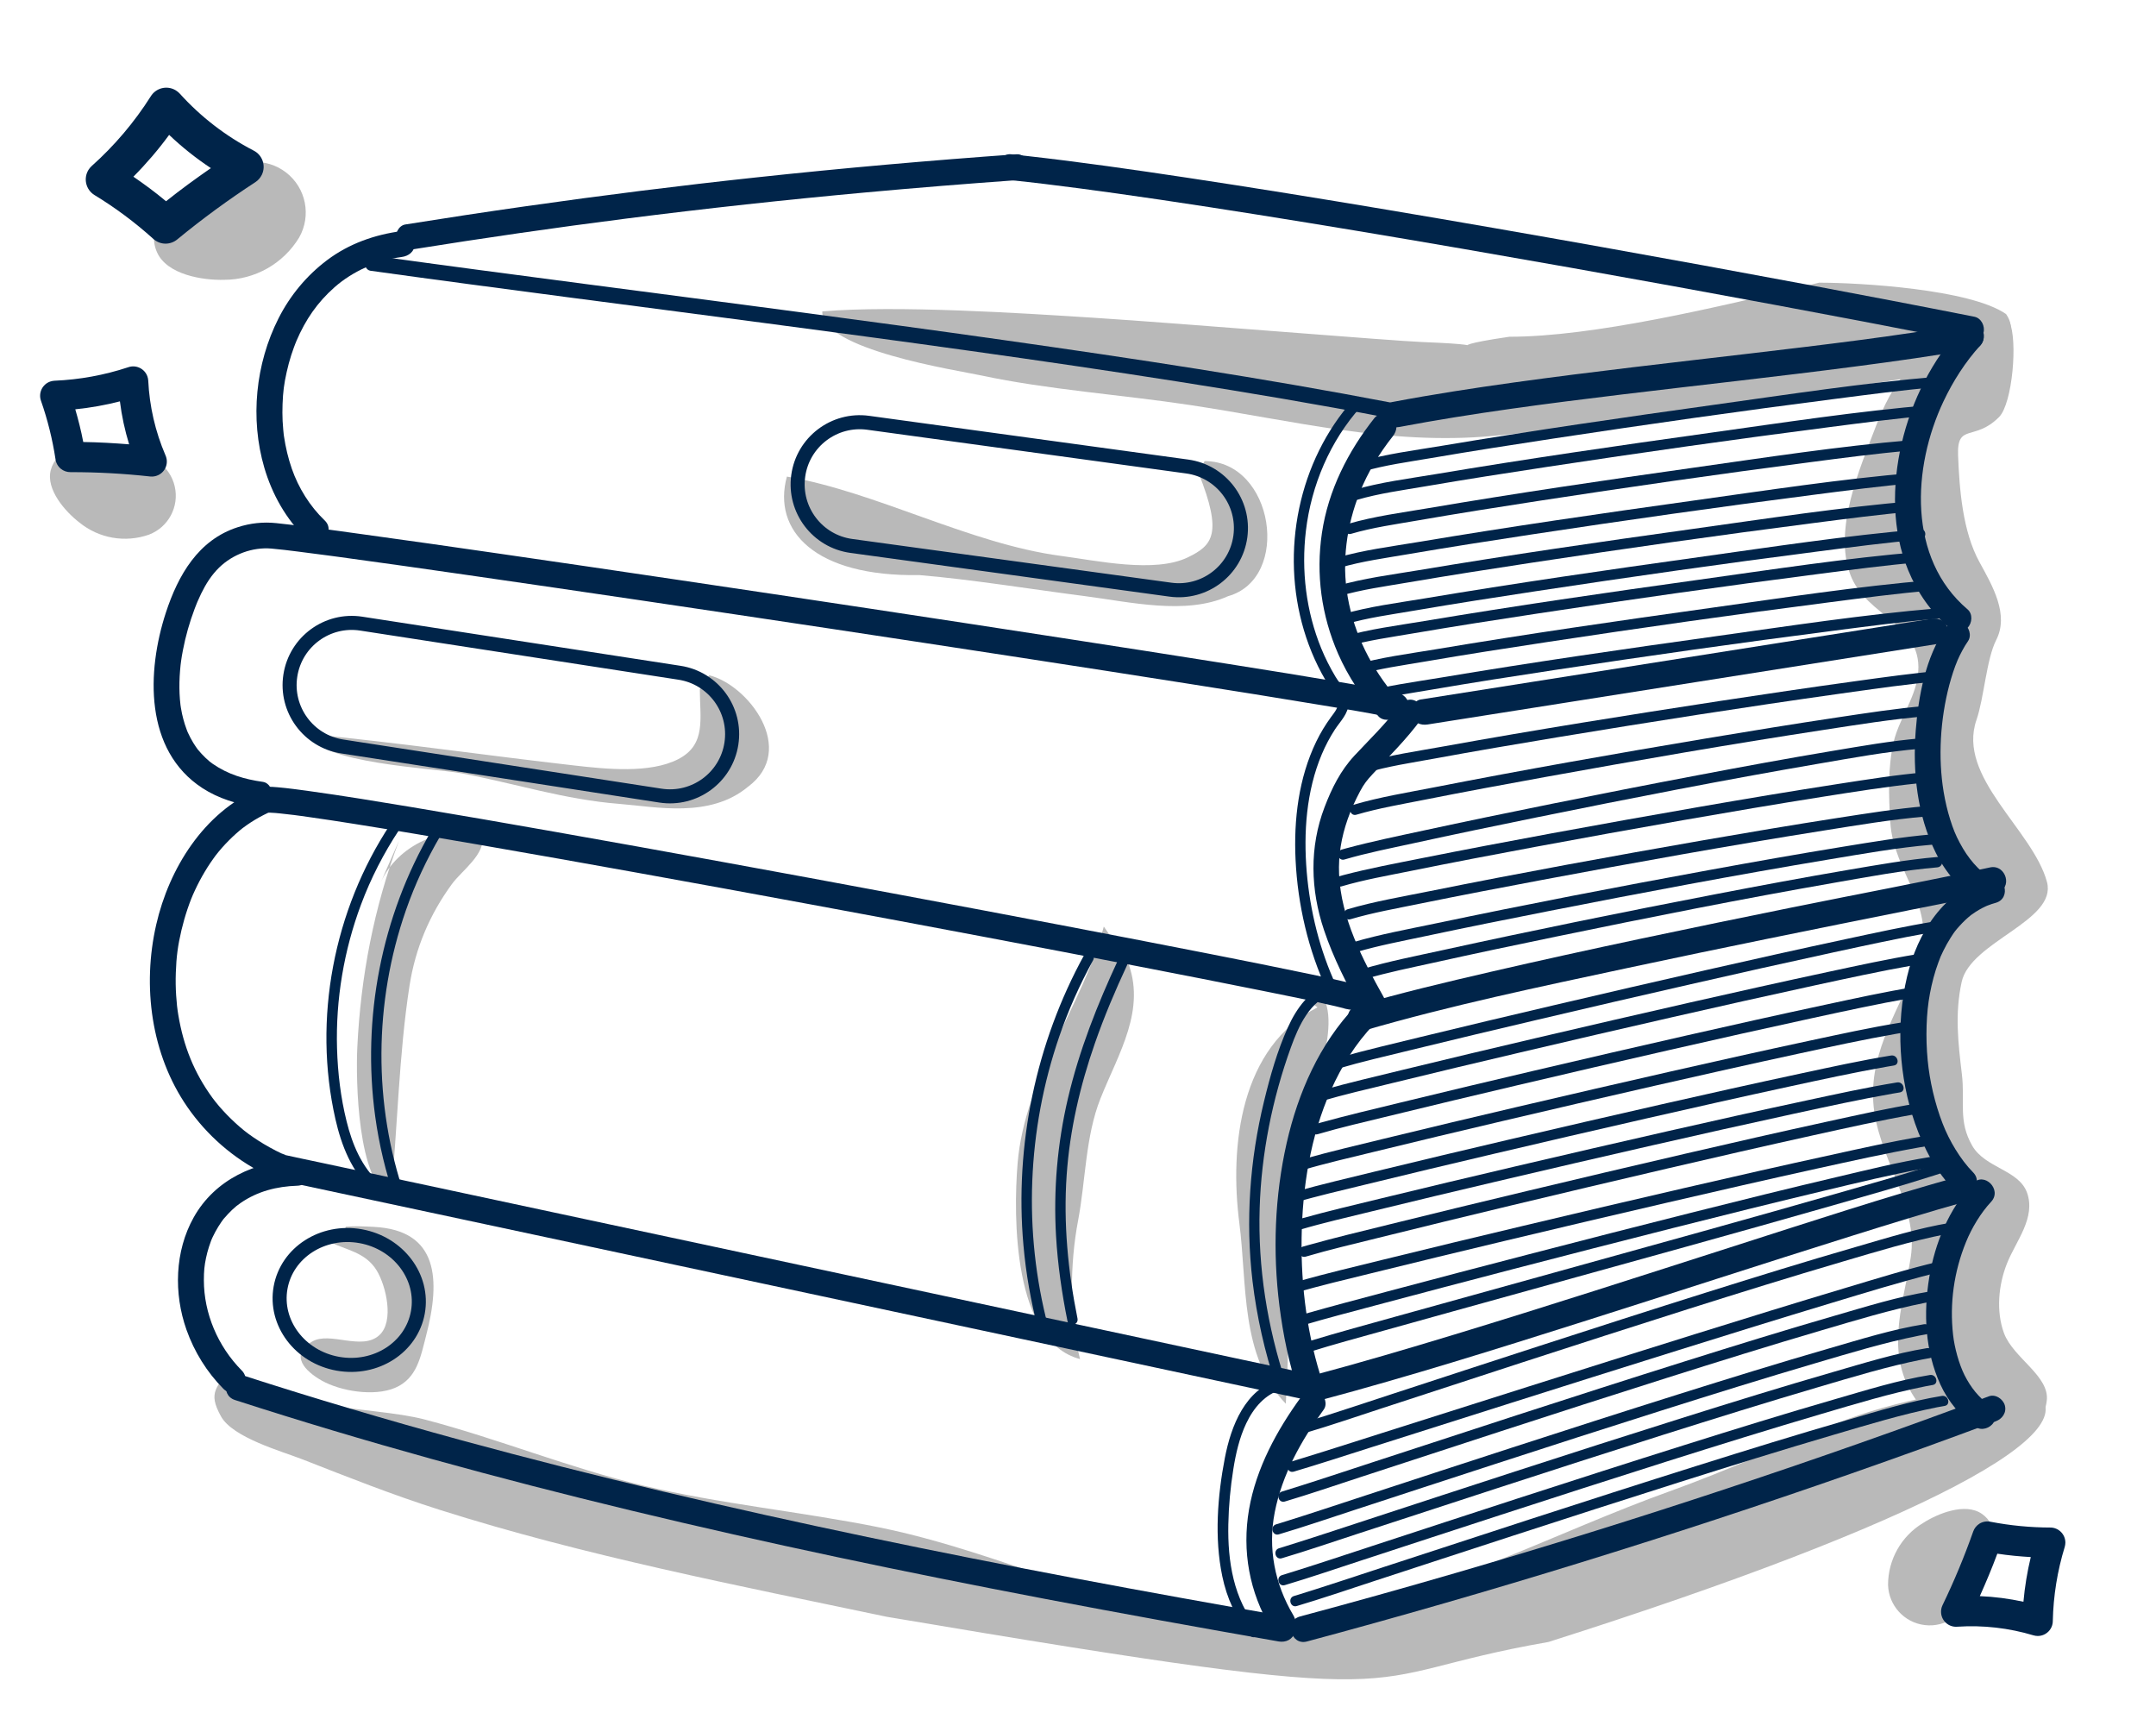 <?xml version="1.0" encoding="utf-8"?>
<!-- Generator: Adobe Illustrator 16.0.0, SVG Export Plug-In . SVG Version: 6.00 Build 0)  -->
<!DOCTYPE svg PUBLIC "-//W3C//DTD SVG 1.1//EN" "http://www.w3.org/Graphics/SVG/1.1/DTD/svg11.dtd">
<svg version="1.1" xmlns="http://www.w3.org/2000/svg" xmlns:xlink="http://www.w3.org/1999/xlink" x="0px" y="0px"
	 width="153.458px" height="121.9px" viewBox="0 0 153.458 121.9" enable-background="new 0 0 153.458 121.9" xml:space="preserve">
<g id="Layer_1">
	<g id="Layer_2" display="none">
		<path display="inline" fill="#C3DCF1" d="M16.563,97.117c-1.099,1.631-1.822,1.901-0.831,3.684
			c0.842,1.516,4.308,2.473,5.823,3.065c3.226,1.264,6.397,2.521,9.714,3.574c10.31,3.274,21.316,5.409,31.844,7.619
			c15.134,3.176,32.099,2.431,47.183-0.193c7.307-1.271,14.293-3.57,20.677-7.155c3.327-1.868,12.294-4.638,11.541-9.544
			c-3.739-0.626-8.194,1.693-11.554,3.041c-4.004,1.607-7.983,3.438-12.08,4.908c-8.125,2.918-15.817,7.118-24.567,8.76
			c-11.412,2.141-20.687-3.949-31.748-6.182c-5.561-1.123-11.291-1.656-16.815-2.977c-5.203-1.241-10.264-3.317-15.501-4.691
			c-3.997-1.049-11.51-0.52-14.019-4.242"/>
		<path id="Path_670_1_" display="inline" fill="#C3DCF1" d="M20.37,12.281c-1.416-1.104-3.431-0.982-4.705,0.28
			c-0.154,0.142-0.297,0.296-0.427,0.46c-0.137,0.073-0.276,0.142-0.411,0.216c-0.656,0.366-1.01,0.435-1.792,0.884
			c-1.372,0.786-2.585,2.217-1.854,3.843c0.718,1.594,3.264,1.993,4.775,1.949c2.182-0.002,4.205-1.143,5.336-3.009
			C22.176,15.348,21.784,13.379,20.37,12.281z"/>
		<path id="Path_670_2_" display="inline" fill="#C3DCF1" d="M12.438,34.621c-0.326-1.44-1.672-2.417-3.143-2.278
			c-0.172,0.011-0.344,0.033-0.512,0.07c-0.126-0.023-0.25-0.054-0.375-0.077c-0.609-0.108-0.87-0.25-1.603-0.373
			c-1.284-0.216-2.804,0.063-3.188,1.479c-0.375,1.39,1.038,2.974,2.024,3.734c1.39,1.14,3.274,1.469,4.969,0.87
			C11.987,37.518,12.766,36.059,12.438,34.621z"/>
		<path id="Path_670_6_" display="inline" fill="#C3DCF1" d="M137.008,115.651c1.468,0.174,2.836-0.771,3.195-2.202
			c0.049-0.166,0.084-0.335,0.105-0.506c0.063-0.111,0.133-0.218,0.195-0.328c0.308-0.538,0.526-0.735,0.888-1.386
			c0.632-1.14,0.876-2.664-0.33-3.498c-1.187-0.817-3.149-0.016-4.196,0.662c-1.537,0.93-2.477,2.596-2.479,4.394
			C134.428,114.26,135.543,115.481,137.008,115.651z"/>
		<path display="inline" fill="#C3DCF1" d="M139.227,23.458c-3.068,0.818-4.418,3.87-5.234,6.678
			c-0.9,3.098-2.299,7.304-1.397,10.529c0.868,3.107,4.087,3.492,3.668,7.276c-0.181,1.634-1.021,3.08-1.304,4.642
			c-0.326,1.807-0.273,3.877-0.185,5.75c0.172,3.58,2.579,6.062,1.534,9.733c-0.98,3.449-2.631,6.391-2.462,10.116
			c0.177,3.896,2.493,7.348,2.034,11.126c-0.43,3.539-1.557,7.196,0.566,10.588c1.578,2.518,6.336,4.016,6.817-0.381
			c0.194-1.775-1.818-3.065-2.318-4.838c-0.435-1.54-0.31-3.435,0.171-4.994c0.488-1.587,1.567-3.232,1.076-5.013
			c-0.447-1.621-2.273-1.743-2.972-3.332c-0.776-1.767-0.563-5.097-0.743-7.081c-0.201-2.22-0.752-4.805-0.375-7.066
			c0.479-2.884,4.34-4.37,3.77-7.144c-0.765-3.713-4.662-6.895-3.574-10.977c0.402-1.515,1.695-2.371,2.225-3.724
			c0.707-1.811-0.197-3.845-0.906-5.537c-0.921-2.194-2.359-4.317-2.432-6.707c-0.068-2.329,1.275-3.438,2.607-5.199
			c0.721-0.956,2.313-2.723,1.844-4.076c-0.4-1.154-2.924-1.311-4.08-0.557"/>
		<path display="inline" fill="#C3DCF1" d="M86.915,35.331c-0.828,1.527-0.805,3.474-2.553,4.317
			c-2.322,1.12-6.359,0.229-8.868-0.102c-6.402-0.842-12.874-2.373-19.157-3.449c-1.04,3.81,7.195,4.628,9.193,4.79
			c3.491,0.281,7.161,0.125,10.675,0.575c3.076,0.396,7.725,1.104,10.682-0.24c2.271-1.033,1.81-5.73-0.715-6.634"/>
		<path display="inline" fill="#C3DCF1" d="M49.812,49.058c0,2.05,0.478,3.922-1.526,4.962c-2.013,1.046-5.167,0.71-7.383,0.459
			c-6.304-0.717-12.589-1.636-18.893-2.24c0.603,2.092,8.868,2.424,10.816,2.792c3.902,0.736,7.321,1.869,11.272,2.18
			c2.598,0.205,6.615,0.614,7.944-2.025c1.358-2.7,0.348-4.713-2.416-5.385"/>
		<path display="inline" fill="#C3DCF1" d="M78.566,65.94c-1.467,5.562-5.628,10.706-6.136,16.854
			c-0.31,3.752-0.342,12.671,4.442,13.925c-0.758-3.063-0.723-6.776-0.137-9.856c0.537-2.822,0.516-5.979,1.594-8.688
			c1.289-3.234,3.305-6.349,1.905-9.821"/>
		<path display="inline" fill="#C3DCF1" d="M93.777,71.69c-5.495,2.793-6.274,9.862-5.563,15.356
			c0.561,4.341,0.055,9.482,3.306,12.851c0.425-7.391,0.009-14.577,1.935-21.729c1.096-4.068,2.793-8.846-3.015-8.89"/>
		<path display="inline" fill="#C3DCF1" d="M28.406,59.818c-1.791,4.751-2.73,9.688-2.973,14.701
			c-0.115,2.381,0.011,9.581,2.384,10.688c0.48-4.938,0.57-10.158,1.332-15.061c0.416-2.674,1.437-5.067,3.013-7.227
			c0.708-0.969,2.44-2.15,2.153-3.446c-2.727-0.866-6.062,0.72-7.207,3.311"/>
		<path display="inline" fill="#C3DCF1" d="M23.47,88.385c1.153,0.574,2.546,0.72,3.344,2.031c0.661,1.088,1.269,3.625,0.18,4.608
			c-1.247,1.127-3.513-0.298-4.781,0.451c-1.637,0.967-0.479,2.122,0.697,2.781c1.333,0.749,3.716,1.144,5.207,0.512
			c1.573-0.668,1.821-2.215,2.218-3.737c1.028-3.944,0.886-7.478-3.711-7.719c-0.661-0.034-1.349-0.07-2.009-0.011
			c-0.112,0.349-0.24,0.269-0.403,0.525"/>
		<path display="inline" fill="#C3DCF1" d="M130.877,22.16c-7.42,1.804-11.713,2.776-16.148,3.423
			c-6.508,0.949-7.575,1.399-14.456,1.136c-2.233-0.085-8.829-1.965-15.215-2.376c-5.237-0.337-21.264-2.629-26.527-2.183
			c-0.11,2.713,9.563,4.184,11.316,4.559c4.71,1.009,10.03,1.376,14.84,2.102c7.29,1.098,14.164,2.884,21.549,2.203
			c7.289-0.672,14.741-1.609,21.915-2.941c2.682-0.498,4.785-2.045,7.439-2.781c1.166-0.322,3.935-0.496,3.423-2.369
			c-2.872-0.156-5.804-0.028-8.691-0.028"/>
	</g>
	<g id="Layer_2_copy">
		<path fill="#B9B9B9" d="M16.563,97.117c-1.099,1.631-1.822,1.901-0.831,3.684c0.842,1.516,4.308,2.473,5.823,3.065
			c3.226,1.264,6.397,2.521,9.714,3.574c10.31,3.274,21.316,5.409,31.844,7.619c40.473,6.841,32.016,4.418,47.1,1.794
			c26.653-8.46,39.122-15.165,34.418-17.92c-3.739-0.626-10.312,0.927-13.671,2.274c-4.004,1.607-7.983,3.438-12.08,4.908
			c-8.125,2.918-15.817,7.118-24.567,8.76c-11.412,2.141-20.687-3.949-31.748-6.182c-5.561-1.123-11.291-1.656-16.815-2.977
			c-5.203-1.241-10.264-3.317-15.501-4.691c-3.997-1.049-11.51-0.52-14.019-4.242"/>
		<path id="Path_670_4_" fill="#B9B9B9" d="M20.37,12.281c-1.416-1.104-3.431-0.982-4.705,0.28c-0.154,0.142-0.297,0.296-0.427,0.46
			c-0.137,0.073-0.276,0.142-0.411,0.216c-0.656,0.366-1.01,0.435-1.792,0.884c-1.372,0.786-2.585,2.217-1.854,3.843
			c0.718,1.594,3.264,1.993,4.775,1.949c2.182-0.002,4.205-1.143,5.336-3.009C22.176,15.348,21.784,13.379,20.37,12.281z"/>
		<path id="Path_670_3_" fill="#B9B9B9" d="M12.438,34.621c-0.326-1.44-1.672-2.417-3.143-2.278
			c-0.172,0.011-0.344,0.033-0.512,0.07c-0.126-0.023-0.25-0.054-0.375-0.077c-0.609-0.108-0.87-0.25-1.603-0.373
			c-1.284-0.216-2.804,0.063-3.188,1.479c-0.375,1.39,1.038,2.974,2.024,3.734c1.39,1.14,3.274,1.469,4.969,0.87
			C11.987,37.518,12.766,36.059,12.438,34.621z"/>
		<path id="Path_670_7_" fill="#B9B9B9" d="M137.008,115.651c1.468,0.174,2.836-0.771,3.195-2.202
			c0.049-0.166,0.084-0.335,0.105-0.506c0.063-0.111,0.133-0.218,0.195-0.328c0.308-0.538,0.526-0.735,0.888-1.386
			c0.632-1.14,0.876-2.664-0.33-3.498c-1.187-0.817-3.149-0.016-4.196,0.662c-1.537,0.93-2.477,2.596-2.479,4.394
			C134.428,114.26,135.543,115.481,137.008,115.651z"/>
		<path fill="#B9B9B9" d="M140.383,23.658c-4.022,0.818-5.793,3.87-6.862,6.678c-1.181,3.098-3.014,7.304-1.832,10.529
			c1.138,3.107,5.357,3.492,4.809,7.276c-0.236,1.634-1.338,3.08-1.709,4.642c-0.428,1.807-0.358,3.877-0.242,5.75
			c0.225,3.581,3.381,6.061,2.012,9.733c-1.286,3.449-3.45,6.391-3.228,10.117c0.231,3.896,3.269,7.348,2.666,11.125
			c-0.563,3.539-2.04,7.197,0.743,10.588c2.068,2.518,8.307,4.016,8.938-0.381c0.256-1.775-2.383-3.064-3.039-4.838
			c-0.569-1.539-0.405-3.434,0.225-4.994c0.64-1.586,2.055-3.232,1.411-5.012c-0.587-1.621-2.98-1.744-3.896-3.332
			c-1.019-1.768-0.503-3.113-0.739-5.098c-0.264-2.219-0.51-4.297-0.015-6.559c0.627-2.883,6.819-4.348,6.071-7.121
			c-1.002-3.712-6.439-7.455-5.013-11.537c0.527-1.515,0.708-4.325,1.401-5.678c0.928-1.811-0.258-3.845-1.188-5.537
			c-1.208-2.194-1.432-5.215-1.526-7.604c-0.089-2.329,1.176-0.968,2.921-2.73c0.946-0.956,1.344-5.449,0.729-6.802
			c-0.525-1.154-3.31-0.156-4.825,0.598"/>
		<path fill="#B9B9B9" d="M85.305,33.644c1.741,4.362,1.009,5.168-0.766,6.024c-2.356,1.137-6.453,0.232-8.998-0.103
			c-6.497-0.854-13.156-4.557-19.532-5.649c-1.055,3.866,2.015,7.137,9.42,7.01c3.543,0.286,8.256,1.046,11.822,1.503
			c3.122,0.401,7.156,1.365,10.157,0c4.526-1.269,3.266-9.615-1.668-9.615"/>
		<path fill="#B9B9B9" d="M49.812,49.058c0,2.05,0.478,3.922-1.526,4.962c-2.013,1.046-5.167,0.71-7.383,0.459
			c-6.304-0.717-12.589-1.636-18.893-2.24c0.603,2.092,8.868,2.424,10.816,2.792c3.902,0.736,7.321,1.869,11.272,2.18
			c2.598,0.205,6.417,1.04,9.138-1.216c3.562-2.642,0.007-7.265-2.757-7.937"/>
		<path fill="#B9B9B9" d="M78.566,65.94c-1.467,5.562-5.628,10.706-6.136,16.854c-0.31,3.752-0.342,12.671,4.442,13.925
			c-0.758-3.063-0.723-6.776-0.137-9.856c0.537-2.822,0.516-5.979,1.594-8.688c1.289-3.234,3.305-6.349,1.905-9.821"/>
		<path fill="#B9B9B9" d="M93.777,71.69c-5.495,2.793-6.274,9.862-5.563,15.356c0.561,4.341,0.055,9.482,3.306,12.851
			c0.425-7.391,0.009-14.577,1.935-21.729c1.096-4.068,2.793-8.846-3.015-8.89"/>
		<path fill="#B9B9B9" d="M28.406,59.818c-1.791,4.751-2.73,9.688-2.973,14.701c-0.115,2.381,0.011,9.581,2.384,10.688
			c0.48-4.938,0.57-10.158,1.332-15.061c0.416-2.674,1.437-5.067,3.013-7.227c0.708-0.969,2.44-2.15,2.153-3.446
			c-2.727-0.866-6.062,0.72-7.207,3.311"/>
		<path fill="#B9B9B9" d="M23.47,88.385c1.153,0.574,2.546,0.72,3.344,2.031c0.661,1.088,1.269,3.625,0.18,4.608
			c-1.247,1.127-3.513-0.298-4.781,0.451c-1.637,0.967-0.479,2.122,0.697,2.781c1.333,0.749,3.716,1.144,5.207,0.512
			c1.573-0.668,1.821-2.215,2.218-3.737c1.028-3.944,0.886-7.478-3.711-7.719c-0.661-0.034-1.349-0.07-2.009-0.011
			c-0.112,0.349-0.24,0.269-0.403,0.525"/>
		<path fill="#B9B9B9" d="M129.483,20.117c-7.42,1.804-16.136,3.848-22.05,3.848c-6.508,0.949,0.735,0.643-6.146,0.379
			c-2.233-0.085-17.049-1.319-23.435-1.73c-5.237-0.337-14.059-0.899-19.322-0.453c-0.11,2.713,9.563,4.184,11.316,4.559
			c4.71,1.009,10.03,1.376,14.84,2.102c7.29,1.098,14.164,2.884,21.549,2.203c7.289-0.672,14.741-1.609,21.915-2.941
			c2.682-0.498,8.934-1.23,11.588-1.966c1.166-0.322,4.428-1.772,3.049-3.767C140.229,20.575,132.371,20.117,129.483,20.117"/>
	</g>
</g>
<g id="Layer_3_1_" display="none">
	<g id="Layer_2_copy_1_" display="inline">
		<path fill="#C3DCF1" d="M16.563,97.117c-1.099,1.631-1.822,1.901-0.831,3.684c0.842,1.516,4.308,2.473,5.823,3.065
			c3.226,1.264,6.397,2.521,9.714,3.574c10.31,3.274,21.316,5.409,31.844,7.619c40.473,6.841,32.016,4.418,47.1,1.794
			c26.653-8.46,39.122-15.165,34.418-17.92c-3.739-0.626-10.312,0.927-13.671,2.274c-4.004,1.607-7.983,3.438-12.08,4.908
			c-8.125,2.918-15.817,7.118-24.567,8.76c-11.412,2.141-20.687-3.949-31.748-6.182c-5.561-1.123-11.291-1.656-16.815-2.977
			c-5.203-1.241-10.264-3.317-15.501-4.691c-3.997-1.049-11.51-0.52-14.019-4.242"/>
		<path id="Path_670_9_" fill="#C3DCF1" d="M20.37,12.281c-1.416-1.104-3.431-0.982-4.705,0.28c-0.154,0.142-0.297,0.296-0.427,0.46
			c-0.137,0.073-0.276,0.142-0.411,0.216c-0.656,0.366-1.01,0.435-1.792,0.884c-1.372,0.786-2.585,2.217-1.854,3.843
			c0.718,1.594,3.264,1.993,4.775,1.949c2.182-0.002,4.205-1.143,5.336-3.009C22.176,15.348,21.784,13.379,20.37,12.281z"/>
		<path id="Path_670_8_" fill="#C3DCF1" d="M12.438,34.621c-0.326-1.44-1.672-2.417-3.143-2.278
			c-0.172,0.011-0.344,0.033-0.512,0.07c-0.126-0.023-0.25-0.054-0.375-0.077c-0.609-0.108-0.87-0.25-1.603-0.373
			c-1.284-0.216-2.804,0.063-3.188,1.479c-0.375,1.39,1.038,2.974,2.024,3.734c1.39,1.14,3.274,1.469,4.969,0.87
			C11.987,37.518,12.766,36.059,12.438,34.621z"/>
		<path id="Path_670_5_" fill="#C3DCF1" d="M137.008,115.651c1.468,0.174,2.836-0.771,3.195-2.202
			c0.049-0.166,0.084-0.335,0.105-0.506c0.063-0.111,0.133-0.218,0.195-0.328c0.308-0.538,0.526-0.735,0.888-1.386
			c0.632-1.14,0.876-2.664-0.33-3.498c-1.187-0.817-3.149-0.016-4.196,0.662c-1.537,0.93-2.477,2.596-2.479,4.394
			C134.428,114.26,135.543,115.481,137.008,115.651z"/>
		<path fill="#C3DCF1" d="M140.383,23.658c-4.022,0.818-5.793,3.87-6.862,6.678c-1.181,3.098-3.014,7.304-1.832,10.529
			c1.138,3.107,5.357,3.492,4.809,7.276c-0.236,1.634-1.338,3.08-1.709,4.642c-0.428,1.807-0.358,3.877-0.242,5.75
			c0.225,3.581,3.381,6.061,2.012,9.733c-1.286,3.449-3.45,6.391-3.228,10.117c0.231,3.896,3.269,7.348,2.666,11.125
			c-0.563,3.539-2.04,7.197,0.743,10.588c2.068,2.518,8.307,4.016,8.938-0.381c0.256-1.775-2.383-3.064-3.039-4.838
			c-0.569-1.539-0.405-3.434,0.225-4.994c0.64-1.586,2.055-3.232,1.411-5.012c-0.587-1.621-2.98-1.744-3.896-3.332
			c-1.019-1.768-0.503-3.113-0.739-5.098c-0.264-2.219-0.51-4.297-0.015-6.559c0.627-2.883,6.819-4.348,6.071-7.121
			c-1.002-3.712-6.439-7.455-5.013-11.537c0.527-1.515,0.708-4.325,1.401-5.678c0.928-1.811-0.258-3.845-1.188-5.537
			c-1.208-2.194-1.432-5.215-1.526-7.604c-0.089-2.329,1.176-0.968,2.921-2.73c0.946-0.956,1.344-5.449,0.729-6.802
			c-0.525-1.154-3.31-0.156-4.825,0.598"/>
		<path fill="#C3DCF1" d="M85.305,33.644c1.741,4.362,1.009,5.168-0.766,6.024c-2.356,1.137-6.453,0.232-8.998-0.103
			c-6.497-0.854-13.156-4.557-19.532-5.649c-1.055,3.866,2.015,7.137,9.42,7.01c3.543,0.286,8.256,1.046,11.822,1.503
			c3.122,0.401,7.156,1.365,10.157,0c4.526-1.269,3.266-9.615-1.668-9.615"/>
		<path fill="#C3DCF1" d="M49.812,49.058c0,2.05,0.478,3.922-1.526,4.962c-2.013,1.046-5.167,0.71-7.383,0.459
			c-6.304-0.717-12.589-1.636-18.893-2.24c0.603,2.092,8.868,2.424,10.816,2.792c3.902,0.736,7.321,1.869,11.272,2.18
			c2.598,0.205,6.417,1.04,9.138-1.216c3.562-2.642,0.007-7.265-2.757-7.937"/>
		<path fill="#C3DCF1" d="M78.566,65.94c-1.467,5.562-5.628,10.706-6.136,16.854c-0.31,3.752-0.342,12.671,4.442,13.925
			c-0.758-3.063-0.723-6.776-0.137-9.856c0.537-2.822,0.516-5.979,1.594-8.688c1.289-3.234,3.305-6.349,1.905-9.821"/>
		<path fill="#C3DCF1" d="M93.777,71.69c-5.495,2.793-6.274,9.862-5.563,15.356c0.561,4.341,0.055,9.482,3.306,12.851
			c0.425-7.391,0.009-14.577,1.935-21.729c1.096-4.068,2.793-8.846-3.015-8.89"/>
		<path fill="#C3DCF1" d="M28.406,59.818c-1.791,4.751-2.73,9.688-2.973,14.701c-0.115,2.381,0.011,9.581,2.384,10.688
			c0.48-4.938,0.57-10.158,1.332-15.061c0.416-2.674,1.437-5.067,3.013-7.227c0.708-0.969,2.44-2.15,2.153-3.446
			c-2.727-0.866-6.062,0.72-7.207,3.311"/>
		<path fill="#C3DCF1" d="M23.47,88.385c1.153,0.574,2.546,0.72,3.344,2.031c0.661,1.088,1.269,3.625,0.18,4.608
			c-1.247,1.127-3.513-0.298-4.781,0.451c-1.637,0.967-0.479,2.122,0.697,2.781c1.333,0.749,3.716,1.144,5.207,0.512
			c1.573-0.668,1.821-2.215,2.218-3.737c1.028-3.944,0.886-7.478-3.711-7.719c-0.661-0.034-1.349-0.07-2.009-0.011
			c-0.112,0.349-0.24,0.269-0.403,0.525"/>
		<path fill="#C3DCF1" d="M129.483,20.117c-7.42,1.804-16.136,3.848-22.05,3.848c-6.508,0.949,0.735,0.643-6.146,0.379
			c-2.233-0.085-17.049-1.319-23.435-1.73c-5.237-0.337-14.059-0.899-19.322-0.453c-0.11,2.713,9.563,4.184,11.316,4.559
			c4.71,1.009,10.03,1.376,14.84,2.102c7.29,1.098,14.164,2.884,21.549,2.203c7.289-0.672,14.741-1.609,21.915-2.941
			c2.682-0.498,8.934-1.23,11.588-1.966c1.166-0.322,4.428-1.772,3.049-3.767C140.229,20.575,132.371,20.117,129.483,20.117"/>
	</g>
</g>
<g id="Layer_2_1_">
	<g id="Layer_3">
		<path fill="none" d="M141.563,99.37c-0.167,0.063-0.334,0.122-0.499,0.186c-0.492-0.462-0.905-1.04-1.235-1.693
			c-0.401-0.803-0.713-1.959-0.813-2.854c-0.259-2.261,0.062-4.514,0.92-6.621c0.413-1.013,1.056-2.076,1.786-2.859
			c0.721-0.771-0.229-1.885-1.02-1.511c-0.009-0.198-0.084-0.4-0.264-0.582c-0.915-0.927-1.697-2.262-2.164-3.462
			c-0.563-1.449-0.929-3.073-1.066-4.501c-0.08-0.826-0.105-1.656-0.078-2.485c0.029-0.842,0.099-1.528,0.236-2.272
			c0.143-0.761,0.338-1.513,0.608-2.236c0.136-0.369,0.168-0.446,0.342-0.803c0.158-0.321,0.332-0.635,0.524-0.937
			c0.264-0.414,0.33-0.503,0.642-0.848c0.235-0.265,0.493-0.509,0.769-0.729c0.037-0.027,0.103-0.079,0.109-0.084
			c0.092-0.063,0.184-0.129,0.278-0.188c0.142-0.093,0.288-0.177,0.437-0.256c0.074-0.04,0.152-0.075,0.227-0.112
			c0.045-0.021,0.087-0.04,0.131-0.06c0.012-0.005,0.023-0.01,0.044-0.018c0.188-0.074,0.382-0.138,0.577-0.192
			c0.558-0.16,0.725-0.667,0.615-1.105c0.36-0.588-0.131-1.608-1.028-1.413c-0.243,0.053-0.486,0.101-0.729,0.152
			c-0.555-0.525-1.021-1.158-1.406-1.882c-0.313-0.583-0.487-1.023-0.691-1.673c-0.203-0.642-0.355-1.301-0.467-1.966
			c-0.408-2.452-0.24-5.178,0.398-7.602c0.16-0.603,0.353-1.199,0.592-1.775c0.017-0.032,0.127-0.28,0.15-0.331
			c0.057-0.116,0.116-0.233,0.178-0.348c0.125-0.234,0.264-0.461,0.414-0.679c0.197-0.288,0.152-0.673-0.031-0.96
			c0.33-0.33,0.382-0.979,0-1.304c-1.647-1.397-2.608-3.22-3.043-5.202c0.063-0.15,0.031-0.33-0.086-0.428
			c-0.547-3.047,0.107-6.419,1.418-9.187c0.676-1.425,1.529-2.763,2.588-3.936c0.233-0.236,0.343-0.614,0.258-0.923
			c-0.001-0.003-0.003-0.005-0.003-0.008s0.002-0.005,0.003-0.009c0.124-0.453-0.153-1.036-0.645-1.134
			c-3.976-0.787-7.955-1.547-11.938-2.293c-4.853-0.91-9.708-1.797-14.568-2.665c-5.104-0.912-10.216-1.802-15.329-2.661
			c-4.738-0.795-9.479-1.564-14.23-2.28c-3.791-0.57-7.586-1.117-11.395-1.544c-0.109-0.013-0.219-0.024-0.33-0.035
			c-0.121-0.063-0.254-0.098-0.396-0.087c-0.079,0.006-0.157,0.012-0.237,0.018c-0.055-0.006-0.11-0.012-0.164-0.018
			c-0.125-0.013-0.244,0.01-0.354,0.058c-5.928,0.432-11.85,0.954-17.762,1.589c-5.495,0.59-10.98,1.278-16.453,2.059
			c-2.846,0.404-5.689,0.837-8.529,1.291c-0.28,0.044-0.485,0.264-0.592,0.524c-1.798,0.281-3.51,0.912-4.977,2.017
			c-1.457,1.096-2.636,2.519-3.459,4.146c-1.637,3.233-2.03,7.139-1.01,10.623c0.436,1.481,1.139,2.886,2.107,4.085
			c-0.418-0.05-0.835-0.098-1.252-0.141c-0.934-0.097-1.831-0.002-2.739,0.29c-2.815,0.901-4.251,3.427-5.118,6.077
			c-1.368,4.188-1.545,9.796,2.602,12.492c0.695,0.454,1.468,0.779,2.266,1.009c-2.9,1.974-4.785,5.322-5.56,8.699
			c-1.005,4.38-0.37,9.251,2.218,12.988c1.23,1.779,2.846,3.261,4.715,4.34c-1.764,0.633-3.295,1.786-4.262,3.512
			c-1.352,2.411-1.427,5.422-0.515,7.997c0.56,1.578,1.45,3.014,2.63,4.204c0.066,0.066,0.135,0.114,0.204,0.157
			c0.068,0.277,0.263,0.525,0.611,0.639c9.275,3.001,18.687,5.572,28.163,7.857c9.74,2.35,19.551,4.397,29.393,6.277
			c4.932,0.942,9.871,1.836,14.814,2.707c0.062,0.034,0.123,0.041,0.185,0.032c0.581,0.103,1.162,0.209,1.743,0.312
			c0.4,0.067,0.806-0.064,1.02-0.394c0.188,0.31,0.533,0.515,0.987,0.394c6.526-1.748,13.021-3.625,19.478-5.617
			c6.43-1.984,12.824-4.084,19.176-6.303c3.039-1.062,6.068-2.156,9.086-3.276c0.4,0.176,0.925-0.026,1.14-0.394
			c0.007-0.012,0.009-0.021,0.015-0.028c0.045-0.019,0.09-0.035,0.136-0.052c0.467-0.175,0.784-0.623,0.645-1.133
			C142.573,99.566,142.032,99.194,141.563,99.37z M138.579,44.586c-0.015-0.035-0.026-0.07-0.043-0.103
			c0.023,0.021,0.049,0.046,0.074,0.066C138.598,44.562,138.588,44.574,138.579,44.586z M138.154,44.124
			c-0.091-0.043-0.188-0.072-0.288-0.088c0.008,0,0.018-0.002,0.024-0.002c0.053-0.004,0.097-0.02,0.137-0.04
			C138.07,44.037,138.111,44.081,138.154,44.124z M19.163,57.811C19.241,57.786,19.265,57.791,19.163,57.811L19.163,57.811z"/>
		<g>
			<path fill="#002449" d="M16.72,99.632c9.275,3.001,18.687,5.572,28.163,7.857c9.74,2.35,19.551,4.398,29.393,6.277
				c5.572,1.063,11.155,2.073,16.742,3.051c0.49,0.084,0.994-0.131,1.136-0.646c0.12-0.442-0.151-1.047-0.646-1.135
				c-9.948-1.736-19.881-3.58-29.767-5.652c-9.708-2.034-19.372-4.287-28.942-6.897c-5.229-1.429-10.432-2.965-15.59-4.634
				C16.079,97.487,15.594,99.266,16.72,99.632L16.72,99.632z"/>
			<path fill="#002449" d="M17.208,97.533c-1.708-1.727-2.694-4.065-2.697-6.425c0-0.65,0.04-1.048,0.153-1.584
				c0.057-0.266,0.125-0.528,0.208-0.786c0.046-0.144,0.096-0.283,0.147-0.424c0.021-0.057,0.044-0.111,0.067-0.167
				c-0.065,0.155,0.034-0.076,0.049-0.105c0.122-0.255,0.253-0.504,0.403-0.744c0.069-0.113,0.143-0.225,0.219-0.335
				c0.035-0.048,0.07-0.097,0.105-0.145c0.09-0.12-0.025,0.021,0.104-0.129c0.179-0.204,0.358-0.403,0.556-0.589
				c0.252-0.235,0.398-0.352,0.601-0.488c1.209-0.834,2.571-1.181,4.044-1.23c1.184-0.038,1.189-1.883,0-1.843
				c-2.998,0.102-5.872,1.405-7.379,4.096c-1.352,2.411-1.427,5.422-0.515,7.997c0.56,1.578,1.45,3.014,2.63,4.204
				C16.741,99.679,18.044,98.377,17.208,97.533L17.208,97.533z"/>
			<path fill="#002449" d="M96.616,70.147c-0.355-0.164-0.738-0.244-1.119-0.332c-0.701-0.164-1.406-0.313-2.11-0.461
				c-2.397-0.504-4.802-0.98-7.206-1.454c-3.396-0.669-6.797-1.323-10.197-1.975c-4.012-0.766-8.024-1.523-12.038-2.272
				c-4.193-0.784-8.389-1.561-12.584-2.325c-3.992-0.728-7.982-1.447-11.977-2.152c-3.398-0.6-6.797-1.19-10.201-1.757
				c-2.383-0.396-4.77-0.788-7.164-1.119c-0.758-0.104-1.516-0.209-2.276-0.275c-0.487-0.044-0.919-0.066-1.376,0.132
				c-3.87,1.684-6.332,5.646-7.247,9.64c-1.005,4.38-0.37,9.251,2.218,12.988c1.395,2.016,3.28,3.652,5.473,4.749
				c0.518,0.26,0.928,0.428,1.467,0.544c1.53,0.326,3.061,0.653,4.592,0.98c2.785,0.596,5.57,1.191,8.355,1.785
				c3.608,0.771,7.215,1.543,10.823,2.313c4.026,0.86,8.054,1.723,12.079,2.583c4.051,0.866,8.101,1.732,12.151,2.598
				c3.632,0.777,7.265,1.555,10.896,2.33c2.818,0.604,5.638,1.206,8.455,1.809c1.598,0.341,3.195,0.683,4.793,1.023
				c0.205,0.044,0.412,0.088,0.619,0.133c0.646,0.14,1.371-0.428,1.135-1.134c-1.117-3.349-1.586-6.895-1.532-10.42
				c0.052-3.559,0.628-7.224,2.085-10.495c0.764-1.709,1.752-3.313,3.051-4.669c0.82-0.856-0.482-2.162-1.306-1.303
				c-2.556,2.669-4.084,6.164-4.894,9.735c-0.855,3.782-0.998,7.744-0.514,11.59c0.26,2.056,0.676,4.085,1.331,6.053
				c0.378-0.379,0.756-0.758,1.134-1.136c-0.837-0.18-1.675-0.358-2.513-0.536c-2.242-0.479-4.485-0.96-6.729-1.439
				c-3.248-0.693-6.496-1.389-9.746-2.084c-3.852-0.821-7.703-1.646-11.555-2.47c-4.039-0.862-8.077-1.727-12.115-2.59
				c-3.867-0.827-7.735-1.655-11.604-2.48c-3.24-0.692-6.482-1.386-9.723-2.08c-2.254-0.479-4.506-0.962-6.758-1.443
				c-0.85-0.182-1.701-0.354-2.547-0.544c0.268,0.059-0.112-0.058-0.197-0.098c-0.136-0.063-0.271-0.13-0.406-0.197
				c-0.295-0.151-0.586-0.313-0.871-0.483c-0.482-0.29-1.01-0.646-1.387-0.95c-0.833-0.671-1.693-1.559-2.254-2.323
				c-1.313-1.796-2.061-3.682-2.432-5.884c-0.076-0.455-0.121-0.846-0.157-1.414c-0.035-0.539-0.043-1.08-0.023-1.62
				c0.038-1.138,0.144-1.922,0.401-3.021c0.122-0.512,0.267-1.021,0.436-1.52c0.186-0.544,0.319-0.877,0.52-1.309
				c0.215-0.462,0.453-0.914,0.716-1.351c0.121-0.203,0.249-0.403,0.381-0.601c0.065-0.097,0.134-0.193,0.202-0.289
				c0.038-0.056,0.252-0.344,0.17-0.235c0.3-0.391,0.628-0.76,0.975-1.106c0.161-0.161,0.328-0.319,0.498-0.47
				c0.086-0.076,0.172-0.15,0.26-0.225c0.044-0.035,0.088-0.07,0.132-0.105c0.129-0.105-0.031,0.021,0.048-0.04
				c0.383-0.29,0.787-0.554,1.207-0.786c0.197-0.108,0.4-0.212,0.604-0.308c0.154-0.07,0.259-0.067,0.061-0.031
				c0.008-0.001,0.016-0.005,0.023-0.005c0.067-0.014-0.342,0.008-0.093,0.018c0.071,0.003,0.146,0,0.218,0.003
				c0.227,0.008,0.453,0.028,0.678,0.053c0.324,0.031,0.648,0.07,0.971,0.11c0.092,0.012,0.18,0.023,0.271,0.036
				c0.047,0.005,0.093,0.01,0.14,0.019c0.224,0.027-0.096-0.015-0.027-0.006c0.22,0.031,0.439,0.063,0.659,0.094
				c1.079,0.151,2.153,0.317,3.229,0.487c2.982,0.473,5.962,0.979,8.938,1.492c3.75,0.648,7.496,1.315,11.24,1.989
				c4.124,0.743,8.248,1.497,12.369,2.26c4.095,0.757,8.188,1.521,12.281,2.296c3.718,0.702,7.435,1.411,11.149,2.133
				c2.898,0.562,5.797,1.126,8.69,1.711c1.726,0.349,3.453,0.688,5.166,1.09c0.195,0.046,0.39,0.091,0.581,0.143
				c0.163,0.044,0.45,0.172,0.078,0c0.451,0.209,0.993,0.128,1.26-0.331C97.179,71.01,97.07,70.358,96.616,70.147L96.616,70.147z"/>
			<path fill="#002449" d="M18.713,55.643c-1.34-0.19-2.485-0.536-3.563-1.278c-0.167-0.114-0.286-0.211-0.512-0.424
				c-0.201-0.188-0.387-0.392-0.56-0.604c-0.103-0.127,0.12,0.171-0.038-0.051c-0.033-0.045-0.065-0.092-0.098-0.138
				c-0.063-0.094-0.125-0.188-0.185-0.284c-0.146-0.24-0.276-0.491-0.393-0.747c-0.012-0.028-0.067-0.163-0.007-0.013
				c-0.021-0.053-0.043-0.104-0.061-0.157c-0.049-0.132-0.097-0.267-0.14-0.401c-0.077-0.244-0.142-0.491-0.198-0.741
				c-0.029-0.142-0.057-0.282-0.08-0.425c-0.01-0.059-0.051-0.354-0.029-0.184c-0.033-0.275-0.055-0.552-0.068-0.828
				c-0.024-0.546-0.01-1.093,0.035-1.638c0.01-0.132,0.023-0.266,0.037-0.398c0.007-0.054,0.052-0.404,0.029-0.239
				c0.038-0.275,0.084-0.551,0.138-0.824c0.192-1,0.472-1.982,0.831-2.936c0.045-0.12,0.092-0.238,0.139-0.356
				c0.022-0.056,0.135-0.321,0.049-0.123c0.09-0.205,0.18-0.408,0.278-0.608c0.335-0.687,0.736-1.325,1.285-1.859
				c0.974-0.945,2.374-1.462,3.713-1.348c0.62,0.053,1.239,0.133,1.856,0.209c0.473,0.061,0.945,0.121,1.418,0.184
				c0.274,0.034,0.549,0.071,0.822,0.107c0.07,0.01,0.141,0.02,0.211,0.028c0.229,0.03-0.154-0.021-0.007-0.001
				c0.165,0.021,0.329,0.044,0.493,0.066c3.098,0.42,6.194,0.862,9.289,1.308c4.045,0.583,8.09,1.175,12.133,1.773
				c4.531,0.67,9.062,1.348,13.591,2.029c4.507,0.681,9.015,1.366,13.519,2.058c4.036,0.62,8.069,1.245,12.103,1.882
				c3.055,0.481,6.11,0.967,9.161,1.475c1.612,0.269,3.24,0.508,4.837,0.86c0.121,0.026,0.245,0.052,0.361,0.093
				c0.47,0.168,1.009-0.189,1.135-0.644c0.141-0.512-0.175-0.966-0.645-1.135c-0.36-0.13-0.768-0.178-1.143-0.248
				c-0.847-0.16-1.695-0.308-2.544-0.452c-2.813-0.478-5.634-0.93-8.454-1.377c-3.938-0.626-7.882-1.239-11.824-1.847
				c-4.526-0.7-9.055-1.39-13.584-2.076c-4.621-0.699-9.245-1.393-13.871-2.078c-4.217-0.626-8.435-1.247-12.654-1.856
				c-3.308-0.479-6.617-0.953-9.93-1.407c-1.971-0.271-3.945-0.558-5.924-0.762c-0.934-0.097-1.831-0.002-2.739,0.29
				c-2.815,0.901-4.251,3.427-5.118,6.077c-1.368,4.188-1.545,9.796,2.602,12.492c1.139,0.74,2.476,1.146,3.811,1.335
				c0.492,0.069,0.99-0.122,1.134-0.644C19.475,56.344,19.209,55.714,18.713,55.643L18.713,55.643z"/>
			<path fill="#002449" d="M23.108,37.035c-1.066-1.021-1.865-2.326-2.332-3.664c-0.264-0.755-0.447-1.536-0.564-2.327
				c-0.016-0.108-0.002-0.011,0,0.011c-0.006-0.049-0.012-0.096-0.018-0.143c-0.012-0.111-0.024-0.221-0.033-0.332
				c-0.02-0.206-0.034-0.413-0.045-0.619c-0.018-0.398-0.02-0.799-0.004-1.198c0.033-0.887,0.104-1.436,0.293-2.283
				c0.09-0.407,0.199-0.811,0.325-1.207c0.06-0.184,0.122-0.364,0.188-0.544c0.033-0.09,0.067-0.18,0.102-0.269
				c0.016-0.039,0.116-0.283,0.071-0.178c0.658-1.539,1.496-2.756,2.719-3.838c1.286-1.136,3.059-1.929,4.78-2.155
				c0.495-0.064,0.923-0.377,0.923-0.922c0-0.448-0.426-0.987-0.923-0.922c-1.919,0.251-3.75,0.896-5.308,2.068
				c-1.457,1.096-2.636,2.519-3.459,4.146c-1.637,3.233-2.03,7.139-1.01,10.623c0.559,1.901,1.555,3.681,2.992,5.056
				C22.661,39.159,23.967,37.857,23.108,37.035L23.108,37.035z"/>
			<path fill="#002449" d="M99.561,50.248c-0.934,1.287-2.072,2.362-3.15,3.521c-0.992,1.063-1.615,2.318-2.132,3.671
				c-1.09,2.854-1.004,5.881-0.038,8.755c0.665,1.982,1.623,3.861,2.645,5.682c0.58,1.033,2.173,0.105,1.592-0.932
				c-1.496-2.67-3.036-5.613-3.165-8.737c-0.058-1.348,0.164-2.632,0.61-3.907c0.238-0.684,0.539-1.338,0.877-1.977
				c0.281-0.532,0.496-0.798,0.881-1.214c1.195-1.295,2.434-2.497,3.475-3.93c0.292-0.403,0.069-1.028-0.33-1.262
				C100.357,49.644,99.856,49.844,99.561,50.248L99.561,50.248z"/>
			<path fill="#002449" d="M92.627,99.39c-1.74,2.384-3.221,5.099-3.726,8.037c-0.507,2.955,0.026,5.884,1.565,8.462
				c0.607,1.016,2.201,0.09,1.592-0.933c-1.328-2.227-1.826-4.779-1.326-7.334c0.527-2.688,1.885-5.112,3.484-7.304
				c0.296-0.401,0.068-1.028-0.329-1.261C93.422,98.786,92.922,98.986,92.627,99.39L92.627,99.39z"/>
			<path fill="#002449" d="M93.025,116.817c6.527-1.748,13.021-3.625,19.478-5.617c6.43-1.984,12.824-4.084,19.176-6.303
				c3.472-1.212,6.931-2.461,10.375-3.75c0.467-0.175,0.785-0.623,0.645-1.133c-0.123-0.448-0.664-0.82-1.134-0.646
				c-6.164,2.306-12.373,4.485-18.619,6.555c-6.434,2.134-12.905,4.146-19.414,6.041c-3.653,1.063-7.317,2.088-10.995,3.072
				C91.39,115.346,91.875,117.126,93.025,116.817L93.025,116.817z"/>
			<path fill="#002449" d="M94.038,99.632c6.243-1.667,12.418-3.606,18.58-5.559c6.401-2.028,12.785-4.114,19.194-6.123
				c2.729-0.855,5.463-1.704,8.219-2.472c1.142-0.316,0.657-2.098-0.489-1.777c-5.433,1.512-10.795,3.276-16.162,4.996
				c-6.615,2.121-13.227,4.26-19.873,6.28c-3.307,1.005-6.621,1.983-9.961,2.876C92.401,98.159,92.886,99.939,94.038,99.632
				L94.038,99.632z"/>
			<path fill="#002449" d="M97.07,73.348c6.183-1.802,12.517-3.12,18.81-4.467c6.693-1.432,13.404-2.783,20.115-4.128
				c2.045-0.409,4.098-0.802,6.135-1.245c1.16-0.25,0.668-2.028-0.489-1.776c-4.685,1.017-9.401,1.894-14.101,2.849
				c-7.158,1.453-14.313,2.935-21.432,4.579c-3.189,0.738-6.384,1.494-9.529,2.411C95.442,71.903,95.924,73.681,97.07,73.348
				L97.07,73.348z"/>
			<path fill="#002449" d="M101.609,51.559c9.454-1.494,18.908-2.987,28.363-4.48c2.665-0.421,5.333-0.842,7.999-1.263
				c0.492-0.078,0.765-0.692,0.645-1.134c-0.145-0.524-0.641-0.722-1.135-0.645c-9.454,1.494-18.908,2.987-28.361,4.48
				c-2.668,0.421-5.334,0.842-8.002,1.263c-0.492,0.078-0.765,0.693-0.643,1.135C100.618,51.44,101.116,51.635,101.609,51.559
				L101.609,51.559z"/>
			<path fill="#002449" d="M99.596,30.387c5.232-0.989,10.52-1.668,15.801-2.308c5.553-0.672,11.109-1.272,16.655-1.997
				c2.836-0.37,5.667-0.768,8.483-1.256c0.491-0.085,0.768-0.688,0.645-1.134c-0.143-0.52-0.643-0.729-1.135-0.645
				c-5.1,0.885-10.241,1.492-15.379,2.098c-5.627,0.662-11.262,1.291-16.875,2.069c-2.904,0.403-5.804,0.849-8.688,1.395
				c-0.488,0.092-0.768,0.682-0.643,1.133C98.603,30.256,99.105,30.48,99.596,30.387L99.596,30.387z"/>
			<path fill="#002449" d="M29.34,17.751c5.064-0.81,10.142-1.547,15.23-2.195c5.675-0.723,11.363-1.342,17.059-1.862
				c3.57-0.327,7.144-0.615,10.72-0.871c0.496-0.036,0.923-0.398,0.923-0.922c0-0.471-0.424-0.958-0.923-0.922
				c-6.182,0.441-12.355,0.983-18.517,1.646c-5.495,0.59-10.98,1.278-16.453,2.059c-2.846,0.404-5.689,0.837-8.529,1.291
				c-0.492,0.078-0.766,0.691-0.643,1.134C28.35,17.63,28.846,17.829,29.34,17.751L29.34,17.751z"/>
			<path fill="#002449" d="M71.948,12.822c1.625,0.168,3.247,0.368,4.867,0.581c0.859,0.113,1.706,0.229,2.686,0.366
				c1.021,0.144,2.045,0.292,3.064,0.441c4.65,0.688,9.293,1.435,13.934,2.205c5.082,0.847,10.16,1.726,15.233,2.625
				c4.903,0.871,9.802,1.762,14.697,2.674c4.122,0.769,8.243,1.551,12.36,2.359c0.418,0.083,0.838,0.165,1.256,0.248
				c0.488,0.097,0.996-0.139,1.135-0.645c0.124-0.453-0.153-1.036-0.645-1.134c-3.976-0.787-7.955-1.547-11.938-2.293
				c-4.853-0.91-9.708-1.797-14.568-2.665c-5.104-0.912-10.216-1.802-15.329-2.661c-4.738-0.795-9.479-1.564-14.23-2.28
				c-3.791-0.57-7.586-1.117-11.396-1.544c-0.375-0.042-0.752-0.083-1.127-0.122c-0.498-0.052-0.923,0.461-0.923,0.922
				C71.025,12.44,71.449,12.77,71.948,12.822L71.948,12.822z"/>
			<path fill="#002449" d="M97.833,29.744c-1.889,2.381-3.293,5.156-3.742,8.186c-0.438,2.941-0.034,5.881,1.156,8.604
				c0.709,1.619,1.699,3.087,2.85,4.425c0.324,0.378,0.97,0.333,1.304,0c0.374-0.375,0.325-0.926,0-1.304
				c-1.76-2.046-3.007-4.493-3.474-7.16c-0.439-2.505-0.08-5.093,0.855-7.445c0.569-1.434,1.397-2.795,2.354-4.002
				c0.311-0.39,0.381-0.924,0-1.304C98.816,29.423,98.144,29.352,97.833,29.744L97.833,29.744z"/>
			<path fill="#002449" d="M139.639,23.286c-2.109,2.331-3.586,5.236-4.291,8.297c-0.68,2.948-0.695,6.176,0.474,9.006
				c0.649,1.571,1.62,2.979,2.921,4.083c0.379,0.322,0.932,0.371,1.305,0c0.33-0.33,0.381-0.979,0-1.304
				c-4.273-3.624-3.945-10.102-1.711-14.816c0.68-1.435,1.541-2.782,2.607-3.962C141.737,23.712,140.438,22.404,139.639,23.286
				L139.639,23.286z"/>
			<path fill="#002449" d="M138.486,44.701c-1.433,2.08-1.938,4.835-2.131,7.303c-0.226,2.919,0.106,6.013,1.417,8.661
				c0.699,1.413,1.739,2.636,3.064,3.493c1,0.646,1.925-0.949,0.931-1.593c-0.954-0.616-1.695-1.494-2.265-2.563
				c-0.313-0.583-0.487-1.023-0.691-1.672c-0.203-0.643-0.355-1.302-0.467-1.967c-0.408-2.452-0.24-5.178,0.398-7.602
				c0.163-0.611,0.355-1.218,0.602-1.802c-0.063,0.147,0.111-0.239,0.142-0.305c0.058-0.116,0.116-0.233,0.179-0.348
				c0.123-0.234,0.262-0.461,0.412-0.679c0.282-0.411,0.076-1.023-0.33-1.261C139.288,44.102,138.767,44.29,138.486,44.701
				L138.486,44.701z"/>
			<path fill="#002449" d="M141.563,62.472c-3.223,0.925-5.085,3.921-5.822,7.026c-0.808,3.401-0.584,7.155,0.566,10.452
				c0.615,1.76,1.507,3.451,2.826,4.784c0.837,0.846,2.14-0.458,1.305-1.303c-0.915-0.927-1.698-2.262-2.164-3.463
				c-0.563-1.448-0.929-3.072-1.066-4.501c-0.08-0.825-0.105-1.655-0.078-2.484c0.029-0.842,0.099-1.528,0.236-2.272
				c0.143-0.761,0.338-1.513,0.608-2.236c0.136-0.369,0.168-0.446,0.342-0.803c0.158-0.321,0.332-0.635,0.524-0.937
				c0.264-0.414,0.33-0.503,0.642-0.848c0.245-0.272,0.511-0.526,0.797-0.756c-0.151,0.12,0.067-0.049,0.081-0.059
				c0.092-0.063,0.184-0.129,0.278-0.188c0.142-0.092,0.288-0.176,0.437-0.255c0.074-0.04,0.15-0.075,0.227-0.112
				c0.053-0.024,0.104-0.048,0.156-0.071c-0.088,0.037-0.082,0.035,0.019-0.005c0.188-0.074,0.382-0.138,0.577-0.192
				C143.192,63.925,142.708,62.144,141.563,62.472L141.563,62.472z"/>
			<path fill="#002449" d="M140.417,84.223c-1.699,1.814-2.693,4.248-3.098,6.681c-0.422,2.549-0.298,5.233,0.785,7.609
				c0.561,1.229,1.43,2.275,2.537,3.045c0.41,0.283,1.023,0.073,1.262-0.331c0.27-0.459,0.08-0.978-0.33-1.262
				c-0.722-0.501-1.307-1.236-1.744-2.104c-0.401-0.803-0.713-1.959-0.813-2.854c-0.257-2.261,0.062-4.514,0.92-6.621
				c0.413-1.013,1.055-2.076,1.786-2.859C142.53,84.661,141.229,83.353,140.417,84.223L140.417,84.223z"/>
			<path fill="#002449" d="M26.364,19.268c9.33,1.295,18.676,2.48,28.015,3.716c9.837,1.3,19.671,2.634,29.476,4.173
				c4.974,0.781,9.94,1.616,14.886,2.566c0.695,0.133,0.995-0.934,0.293-1.067c-9.138-1.755-18.347-3.143-27.559-4.45
				c-9.854-1.397-19.726-2.674-29.596-3.967c-5.075-0.666-10.149-1.333-15.222-2.037c-0.299-0.041-0.59,0.073-0.68,0.387
				C25.903,18.846,26.068,19.227,26.364,19.268L26.364,19.268z"/>
			<path fill="none" stroke="#002449" stroke-miterlimit="10" d="M83.302,41.963l-22.706-3.111c-2.42-0.332-4.113-2.563-3.781-4.982
				l0,0c0.33-2.42,2.562-4.113,4.982-3.782L84.502,33.2c2.42,0.332,4.113,2.563,3.783,4.982l0,0
				C87.956,40.602,85.723,42.295,83.302,41.963z"/>
			<path fill="none" stroke="#002449" stroke-miterlimit="10" d="M47.012,56.621l-22.65-3.497c-2.415-0.372-4.07-2.632-3.697-5.045
				l0,0c0.373-2.416,2.631-4.07,5.045-3.698l22.652,3.496c2.414,0.372,4.07,2.631,3.696,5.046l0,0
				C51.686,55.338,49.426,56.992,47.012,56.621z"/>
			<path fill="#002449" d="M96.974,33.566c1.589-0.467,3.272-0.69,4.901-0.969c2.9-0.497,5.811-0.949,8.72-1.392
				c6.651-1.009,13.313-1.957,19.987-2.813c2.431-0.313,4.863-0.64,7.308-0.845c0.47-0.039,0.474-0.776,0-0.736
				c-5.284,0.443-10.552,1.254-15.802,1.985c-6.51,0.907-13.021,1.849-19.504,2.937c-1.928,0.323-3.926,0.569-5.807,1.122
				C96.325,32.988,96.518,33.701,96.974,33.566L96.974,33.566z"/>
			<path fill="#002449" d="M96.575,35.576c1.586-0.466,3.271-0.69,4.898-0.969c2.9-0.497,5.811-0.95,8.72-1.392
				c6.653-1.009,13.315-1.958,19.987-2.814c2.432-0.313,4.865-0.639,7.308-0.844c0.47-0.039,0.476-0.777,0-0.737
				c-5.284,0.444-10.551,1.254-15.8,1.986c-6.512,0.907-13.021,1.849-19.504,2.937c-1.928,0.323-3.93,0.57-5.809,1.122
				C95.922,34.999,96.116,35.711,96.575,35.576L96.575,35.576z"/>
			<path fill="#002449" d="M96.17,37.989c1.543-0.454,3.174-0.678,4.754-0.953c2.824-0.492,5.658-0.938,8.494-1.375
				c6.453-0.992,12.916-1.924,19.392-2.764c2.383-0.31,4.771-0.629,7.165-0.831c0.47-0.04,0.475-0.777,0-0.737
				c-5.159,0.435-10.303,1.231-15.428,1.954c-6.313,0.891-12.623,1.815-18.907,2.885c-1.882,0.32-3.83,0.57-5.666,1.109
				C95.519,37.411,95.713,38.123,96.17,37.989L96.17,37.989z"/>
			<path fill="#002449" d="M95.368,40.402c1.588-0.467,3.271-0.69,4.899-0.97c2.901-0.497,5.812-0.949,8.72-1.392
				c6.652-1.009,13.314-1.957,19.987-2.813c2.431-0.313,4.864-0.64,7.308-0.845c0.471-0.04,0.475-0.777,0-0.737
				c-5.283,0.443-10.552,1.255-15.801,1.986c-6.511,0.908-13.021,1.85-19.504,2.937c-1.928,0.323-3.928,0.57-5.807,1.122
				C94.715,39.824,94.911,40.536,95.368,40.402L95.368,40.402z"/>
			<path fill="#002449" d="M95.368,42.412c1.588-0.467,3.271-0.689,4.899-0.969c2.901-0.497,5.812-0.949,8.72-1.392
				c6.652-1.009,13.314-1.957,19.987-2.814c2.431-0.313,4.864-0.638,7.308-0.843c0.471-0.04,0.475-0.778,0-0.738
				c-5.283,0.444-10.552,1.254-15.801,1.986c-6.511,0.906-13.021,1.849-19.504,2.936c-1.928,0.323-3.928,0.57-5.807,1.123
				C94.715,41.834,94.911,42.547,95.368,42.412L95.368,42.412z"/>
			<path fill="#002449" d="M95.768,44.423c1.588-0.468,3.271-0.689,4.9-0.969c2.9-0.497,5.811-0.949,8.721-1.391
				c6.652-1.009,13.314-1.958,19.986-2.815c2.432-0.312,4.865-0.639,7.308-0.844c0.471-0.039,0.476-0.777,0-0.737
				c-5.283,0.444-10.55,1.254-15.8,1.987c-6.512,0.907-13.021,1.849-19.504,2.936c-1.928,0.323-3.928,0.57-5.809,1.122
				C95.118,43.844,95.311,44.557,95.768,44.423L95.768,44.423z"/>
			<path fill="#002449" d="M95.768,46.03c1.588-0.466,3.271-0.688,4.9-0.969c2.9-0.496,5.811-0.948,8.721-1.391
				c6.652-1.009,13.314-1.958,19.986-2.814c2.432-0.313,4.865-0.64,7.308-0.844c0.471-0.039,0.476-0.777,0-0.737
				c-5.283,0.443-10.55,1.255-15.8,1.987c-6.512,0.906-13.021,1.849-19.504,2.935c-1.928,0.323-3.928,0.57-5.809,1.123
				C95.118,45.454,95.311,46.166,95.768,46.03L95.768,46.03z"/>
			<path fill="#002449" d="M96.575,48.041c1.586-0.466,3.271-0.689,4.898-0.969c2.9-0.498,5.811-0.95,8.72-1.391
				c6.653-1.009,13.315-1.957,19.987-2.814c2.432-0.313,4.865-0.639,7.308-0.844c0.47-0.039,0.476-0.777,0-0.737
				c-5.284,0.444-10.551,1.254-15.8,1.986c-6.512,0.908-13.021,1.849-19.504,2.937c-1.928,0.323-3.93,0.57-5.809,1.121
				C95.922,47.464,96.116,48.176,96.575,48.041L96.575,48.041z"/>
			<path fill="#002449" d="M96.974,50.052c1.589-0.468,3.272-0.688,4.901-0.969c2.9-0.499,5.811-0.951,8.72-1.393
				c6.651-1.008,13.313-1.956,19.987-2.813c2.431-0.312,4.863-0.639,7.308-0.844c0.47-0.04,0.474-0.777,0-0.738
				c-5.284,0.445-10.552,1.255-15.802,1.988c-6.51,0.907-13.021,1.847-19.504,2.935c-1.928,0.323-3.926,0.571-5.807,1.123
				C96.325,49.474,96.518,50.187,96.974,50.052L96.974,50.052z"/>
			<path fill="#002449" d="M97.184,55.005c1.602-0.472,3.283-0.723,4.921-1.021c2.918-0.537,5.845-1.033,8.771-1.519
				c6.69-1.106,13.391-2.157,20.104-3.101c2.431-0.341,4.866-0.701,7.312-0.908c0.472-0.039,0.476-0.775,0-0.736
				c-2.111,0.18-4.215,0.479-6.313,0.769c-3.188,0.438-6.374,0.912-9.556,1.396c-6.547,1.004-13.092,2.045-19.609,3.223
				c-1.936,0.35-3.934,0.631-5.824,1.187C96.536,54.427,96.728,55.137,97.184,55.005L97.184,55.005z"/>
			<path fill="#002449" d="M96.545,57.979c1.582-0.465,3.229-0.744,4.844-1.064c2.859-0.567,5.725-1.098,8.591-1.618
				c6.595-1.195,13.2-2.34,19.824-3.353c2.401-0.368,4.813-0.76,7.233-0.965c0.469-0.04,0.474-0.776,0-0.738
				c-2.086,0.176-4.164,0.502-6.233,0.811c-3.13,0.469-6.255,0.979-9.377,1.501c-6.457,1.082-12.907,2.218-19.331,3.475
				c-1.913,0.375-3.873,0.688-5.745,1.241C95.896,57.402,96.09,58.114,96.545,57.979L96.545,57.979z"/>
			<path fill="#002449" d="M95.696,61.167c1.602-0.472,3.254-0.794,4.881-1.149c2.926-0.641,5.858-1.249,8.793-1.847
				c6.668-1.355,13.35-2.669,20.058-3.819c2.403-0.412,4.823-0.862,7.257-1.068c0.471-0.041,0.475-0.777,0-0.738
				c-2.102,0.179-4.191,0.548-6.271,0.896c-3.166,0.529-6.322,1.11-9.478,1.71c-3.507,0.662-7.006,1.351-10.503,2.056
				c-3.044,0.615-6.085,1.243-9.118,1.899c-1.835,0.396-3.683,0.774-5.495,1.264c-0.105,0.028-0.212,0.058-0.316,0.089
				C95.045,60.591,95.241,61.302,95.696,61.167L95.696,61.167z"/>
			<path fill="#002449" d="M95.484,63.08c1.612-0.476,3.292-0.767,4.938-1.1c2.955-0.601,5.916-1.163,8.88-1.716
				c3.522-0.656,7.049-1.293,10.577-1.91c3.281-0.574,6.563-1.131,9.853-1.651c2.271-0.356,4.549-0.726,6.836-0.96
				c0.175-0.018,0.345-0.034,0.519-0.049c0.471-0.04,0.475-0.776,0-0.737c-2.116,0.181-4.228,0.521-6.325,0.845
				c-3.229,0.498-6.45,1.04-9.671,1.598c-3.543,0.615-7.084,1.248-10.62,1.9c-3.095,0.573-6.187,1.157-9.272,1.773
				c-1.867,0.374-3.752,0.723-5.594,1.208c-0.104,0.028-0.209,0.057-0.314,0.088C94.834,62.502,95.027,63.214,95.484,63.08
				L95.484,63.08z"/>
			<path fill="#002449" d="M96.122,65.418c1.604-0.473,3.271-0.765,4.907-1.1c2.906-0.593,5.819-1.15,8.735-1.698
				c6.66-1.249,13.334-2.448,20.027-3.51c2.42-0.384,4.853-0.798,7.293-1.003c0.471-0.04,0.475-0.777,0-0.737
				c-2.107,0.178-4.209,0.521-6.301,0.842c-3.179,0.494-6.352,1.03-9.521,1.581c-6.524,1.137-13.04,2.326-19.533,3.633
				c-1.933,0.39-3.91,0.724-5.804,1.28C95.471,64.841,95.667,65.552,96.122,65.418L96.122,65.418z"/>
			<path fill="#002449" d="M96.545,67.755c1.605-0.473,3.271-0.783,4.906-1.132c2.902-0.617,5.814-1.202,8.729-1.775
				c6.656-1.311,13.324-2.571,20.016-3.687c2.417-0.401,4.85-0.837,7.291-1.044c0.471-0.04,0.475-0.777,0-0.737
				c-2.109,0.18-4.21,0.536-6.299,0.876c-3.178,0.517-6.348,1.079-9.516,1.658c-6.521,1.193-13.033,2.447-19.521,3.81
				c-1.934,0.405-3.904,0.763-5.802,1.319C95.896,67.177,96.09,67.889,96.545,67.755L96.545,67.755z"/>
			<path fill="#002449" d="M97.184,69.667c1.592-0.469,3.232-0.796,4.852-1.154c2.901-0.645,5.812-1.258,8.721-1.858
				c6.615-1.367,13.246-2.69,19.902-3.85c2.395-0.419,4.807-0.872,7.231-1.078c0.47-0.038,0.474-0.777,0-0.737
				c-2.12,0.18-4.229,0.557-6.323,0.913c-3.15,0.536-6.292,1.124-9.43,1.728c-6.482,1.248-12.953,2.562-19.401,3.976
				c-1.916,0.42-3.862,0.797-5.748,1.353C96.536,69.091,96.728,69.802,97.184,69.667L97.184,69.667z"/>
			<path fill="#002449" d="M95.271,76.042c1.661-0.489,3.358-0.876,5.041-1.288c3.056-0.748,6.115-1.477,9.177-2.196
				c3.624-0.854,7.249-1.695,10.879-2.521c3.375-0.771,6.752-1.529,10.137-2.262c2.315-0.5,4.633-1.01,6.967-1.419
				c0.172-0.029,0.344-0.061,0.517-0.088c0.468-0.076,0.269-0.786-0.196-0.71c-2.147,0.349-4.279,0.817-6.406,1.273
				c-3.301,0.706-6.592,1.442-9.883,2.189c-3.642,0.827-7.279,1.668-10.916,2.521c-3.174,0.744-6.349,1.497-9.518,2.268
				c-1.896,0.463-3.798,0.908-5.679,1.432c-0.104,0.031-0.208,0.06-0.313,0.091C94.622,75.466,94.815,76.177,95.271,76.042
				L95.271,76.042z"/>
			<path fill="#002449" d="M93.997,78.38c1.662-0.489,3.358-0.877,5.041-1.288c3.055-0.749,6.115-1.478,9.178-2.196
				c3.621-0.854,7.248-1.694,10.877-2.522c3.375-0.769,6.754-1.528,10.139-2.262c2.314-0.5,4.631-1.008,6.965-1.418
				c0.172-0.03,0.344-0.062,0.518-0.087c0.467-0.077,0.27-0.787-0.196-0.712c-2.147,0.349-4.279,0.819-6.407,1.273
				c-3.298,0.707-6.591,1.443-9.881,2.189c-3.643,0.827-7.281,1.67-10.918,2.521c-3.175,0.744-6.348,1.497-9.518,2.27
				c-1.896,0.461-3.797,0.907-5.678,1.431c-0.104,0.03-0.21,0.061-0.313,0.091C93.346,77.802,93.542,78.514,93.997,78.38
				L93.997,78.38z"/>
			<path fill="#002449" d="M92.722,83.268c1.659-0.491,3.356-0.877,5.04-1.289c3.055-0.749,6.115-1.478,9.177-2.197
				c3.624-0.853,7.248-1.694,10.877-2.522c3.376-0.77,6.754-1.529,10.14-2.262c2.313-0.501,4.633-1.009,6.965-1.418
				c0.172-0.03,0.345-0.06,0.518-0.087c0.466-0.076,0.27-0.786-0.195-0.712c-2.148,0.348-4.281,0.819-6.408,1.273
				c-3.299,0.706-6.592,1.443-9.881,2.189c-3.643,0.828-7.281,1.669-10.918,2.521c-3.176,0.744-6.349,1.498-9.518,2.27
				c-1.895,0.461-3.798,0.908-5.678,1.432c-0.104,0.028-0.211,0.059-0.313,0.09C92.072,82.691,92.265,83.403,92.722,83.268
				L92.722,83.268z"/>
			<path fill="#002449" d="M92.084,85.605c1.66-0.491,3.356-0.877,5.039-1.289c3.056-0.748,6.117-1.477,9.178-2.197
				c3.623-0.853,7.248-1.694,10.877-2.521c3.377-0.771,6.755-1.531,10.14-2.264c2.313-0.501,4.632-1.009,6.964-1.418
				c0.172-0.031,0.346-0.06,0.518-0.088c0.468-0.075,0.269-0.785-0.196-0.712c-2.147,0.349-4.278,0.82-6.406,1.275
				c-3.301,0.706-6.592,1.441-9.881,2.188c-3.642,0.827-7.282,1.669-10.917,2.521c-3.176,0.745-6.35,1.497-9.518,2.269
				c-1.896,0.461-3.799,0.909-5.68,1.433c-0.104,0.028-0.209,0.06-0.313,0.09C91.434,85.028,91.625,85.741,92.084,85.605
				L92.084,85.605z"/>
			<path fill="#002449" d="M92.508,87.518c1.662-0.491,3.359-0.877,5.041-1.289c3.056-0.748,6.115-1.478,9.178-2.197
				c3.622-0.853,7.247-1.693,10.876-2.521c3.377-0.771,6.755-1.529,10.14-2.263c2.314-0.501,4.631-1.009,6.965-1.418
				c0.172-0.03,0.344-0.06,0.518-0.087c0.467-0.076,0.27-0.786-0.195-0.712c-2.148,0.35-4.281,0.819-6.408,1.275
				c-3.299,0.704-6.592,1.442-9.881,2.188c-3.642,0.827-7.279,1.668-10.916,2.521c-3.177,0.743-6.35,1.498-9.518,2.269
				c-1.896,0.46-3.801,0.908-5.68,1.432c-0.104,0.028-0.211,0.061-0.313,0.09C91.858,86.941,92.052,87.653,92.508,87.518
				L92.508,87.518z"/>
			<path fill="#002449" d="M92.934,89.43c1.697-0.501,3.429-0.904,5.146-1.331c3.14-0.781,6.282-1.543,9.428-2.299
				c3.726-0.894,7.453-1.775,11.184-2.645c3.463-0.806,6.932-1.602,10.403-2.368c2.356-0.519,4.718-1.05,7.095-1.47
				c0.174-0.031,0.35-0.062,0.521-0.089c0.468-0.075,0.271-0.787-0.195-0.711c-2.186,0.354-4.352,0.845-6.512,1.315
				c-3.385,0.738-6.76,1.509-10.133,2.291c-3.744,0.868-7.485,1.75-11.224,2.645c-3.265,0.779-6.524,1.567-9.78,2.375
				c-1.94,0.479-3.889,0.944-5.812,1.483c-0.106,0.028-0.212,0.059-0.318,0.09C92.286,88.854,92.478,89.566,92.934,89.43
				L92.934,89.43z"/>
			<path fill="#002449" d="M92.295,91.98c1.732-0.513,3.498-0.917,5.25-1.353c3.225-0.798,6.451-1.577,9.682-2.348
				c3.826-0.915,7.654-1.816,11.488-2.705c3.553-0.824,7.106-1.639,10.668-2.423c2.4-0.526,4.806-1.066,7.227-1.496
				c0.176-0.03,0.352-0.061,0.527-0.089c0.466-0.076,0.269-0.787-0.196-0.712c-2.22,0.358-4.421,0.858-6.616,1.339
				c-3.468,0.754-6.929,1.542-10.386,2.341c-3.847,0.888-7.688,1.79-11.528,2.705c-3.353,0.797-6.701,1.603-10.048,2.427
				c-1.983,0.488-3.974,0.961-5.94,1.512c-0.107,0.028-0.215,0.06-0.32,0.092C91.646,91.404,91.838,92.116,92.295,91.98
				L92.295,91.98z"/>
			<path fill="#002449" d="M92.722,94.319c1.735-0.515,3.493-0.968,5.243-1.437c3.221-0.86,6.445-1.709,9.671-2.549
				c3.84-1,7.683-1.987,11.528-2.961c3.547-0.896,7.099-1.783,10.657-2.63c2.396-0.571,4.792-1.158,7.216-1.599
				c0.174-0.032,0.349-0.063,0.523-0.09c0.466-0.075,0.268-0.787-0.195-0.712c-2.224,0.359-4.422,0.905-6.611,1.421
				c-3.465,0.814-6.922,1.673-10.375,2.542c-3.859,0.971-7.715,1.96-11.568,2.961c-3.348,0.867-6.693,1.747-10.035,2.637
				c-1.979,0.526-3.962,1.048-5.931,1.609c-0.107,0.03-0.214,0.063-0.319,0.094C92.072,93.741,92.265,94.453,92.722,94.319
				L92.722,94.319z"/>
			<path fill="#002449" d="M92.934,101.969c1.8-0.533,3.578-1.143,5.361-1.727c3.336-1.091,6.67-2.184,10.006-3.269
				c3.939-1.281,7.885-2.555,11.835-3.806c3.661-1.157,7.329-2.301,11.013-3.383c2.432-0.716,4.88-1.464,7.367-1.957
				c0.178-0.036,0.355-0.069,0.531-0.099c0.469-0.076,0.271-0.787-0.195-0.712c-2.273,0.372-4.516,1.074-6.727,1.715
				c-3.584,1.034-7.15,2.141-10.711,3.26c-3.965,1.247-7.922,2.521-11.875,3.804c-3.467,1.124-6.929,2.259-10.392,3.392
				c-2.024,0.663-4.048,1.341-6.086,1.972c-0.108,0.033-0.217,0.065-0.325,0.098C92.286,101.392,92.478,102.104,92.934,101.969
				L92.934,101.969z"/>
			<path fill="#002449" d="M92.084,104.731c1.809-0.536,3.604-1.124,5.4-1.695c3.346-1.061,6.689-2.125,10.036-3.186
				c3.946-1.251,7.896-2.498,11.847-3.733c3.66-1.146,7.321-2.284,10.994-3.392c2.43-0.733,4.858-1.483,7.319-2.105
				c0.172-0.044,0.345-0.086,0.517-0.126c0.463-0.109,0.268-0.819-0.195-0.712c-2.246,0.525-4.459,1.221-6.67,1.881
				c-3.569,1.068-7.129,2.171-10.687,3.281c-3.965,1.237-7.926,2.486-11.885,3.741c-3.476,1.099-6.946,2.203-10.419,3.306
				c-2.041,0.648-4.081,1.306-6.131,1.931c-0.107,0.033-0.217,0.066-0.324,0.1C91.434,104.156,91.625,104.866,92.084,104.731
				L92.084,104.731z"/>
			<path fill="#002449" d="M91.448,106.858c1.799-0.535,3.577-1.146,5.36-1.729c3.335-1.09,6.669-2.184,10.007-3.269
				c3.938-1.281,7.883-2.554,11.833-3.803c3.662-1.159,7.329-2.303,11.015-3.386c2.432-0.713,4.879-1.464,7.366-1.957
				c0.179-0.034,0.354-0.067,0.533-0.097c0.466-0.076,0.269-0.787-0.196-0.711c-2.275,0.369-4.517,1.073-6.727,1.712
				c-3.586,1.036-7.151,2.142-10.712,3.262c-3.966,1.247-7.923,2.521-11.876,3.803c-3.465,1.125-6.928,2.258-10.389,3.392
				c-2.027,0.662-4.051,1.342-6.086,1.971c-0.109,0.035-0.218,0.068-0.328,0.101C90.795,106.28,90.991,106.993,91.448,106.858
				L91.448,106.858z"/>
			<path fill="#002449" d="M91.021,109.194c1.8-0.535,3.578-1.146,5.362-1.728c3.336-1.09,6.67-2.186,10.007-3.269
				c3.94-1.282,7.883-2.555,11.833-3.804c3.662-1.158,7.328-2.303,11.013-3.386c2.433-0.714,4.88-1.465,7.369-1.958
				c0.176-0.034,0.354-0.066,0.532-0.097c0.466-0.076,0.269-0.787-0.196-0.711c-2.276,0.369-4.517,1.073-6.728,1.713
				c-3.586,1.035-7.151,2.142-10.711,3.261c-3.965,1.247-7.922,2.521-11.877,3.804c-3.465,1.124-6.929,2.259-10.389,3.392
				c-2.027,0.664-4.051,1.342-6.086,1.973c-0.107,0.033-0.219,0.066-0.326,0.099C90.372,108.618,90.565,109.331,91.021,109.194
				L91.021,109.194z"/>
			<path fill="#002449" d="M91.234,110.895c1.8-0.535,3.579-1.146,5.361-1.729c3.336-1.09,6.67-2.182,10.007-3.268
				c3.939-1.282,7.884-2.556,11.834-3.806c3.661-1.155,7.329-2.301,11.014-3.384c2.432-0.714,4.879-1.464,7.367-1.958
				c0.178-0.035,0.354-0.066,0.532-0.097c0.467-0.077,0.269-0.787-0.196-0.711c-2.275,0.371-4.517,1.075-6.726,1.713
				c-3.587,1.035-7.153,2.141-10.712,3.261c-3.967,1.248-7.924,2.521-11.877,3.803c-3.465,1.125-6.926,2.261-10.389,3.394
				c-2.027,0.662-4.05,1.34-6.087,1.971c-0.106,0.033-0.218,0.066-0.325,0.099C90.584,110.319,90.777,111.03,91.234,110.895
				L91.234,110.895z"/>
			<path fill="#002449" d="M91.448,112.807c1.799-0.535,3.577-1.146,5.36-1.728c3.335-1.09,6.669-2.186,10.007-3.27
				c3.938-1.281,7.883-2.555,11.833-3.805c3.662-1.156,7.329-2.301,11.015-3.385c2.432-0.715,4.879-1.464,7.366-1.957
				c0.179-0.035,0.354-0.066,0.533-0.097c0.466-0.076,0.269-0.787-0.196-0.712c-2.275,0.37-4.517,1.074-6.727,1.713
				c-3.586,1.036-7.151,2.142-10.712,3.262c-3.966,1.247-7.923,2.521-11.876,3.802c-3.465,1.125-6.928,2.261-10.389,3.394
				c-2.027,0.664-4.051,1.342-6.086,1.971c-0.109,0.033-0.218,0.066-0.328,0.101C90.795,112.231,90.991,112.944,91.448,112.807
				L91.448,112.807z"/>
			<path fill="#002449" d="M92.295,114.296c1.8-0.535,3.578-1.145,5.363-1.729c3.334-1.09,6.668-2.185,10.006-3.269
				c3.939-1.28,7.883-2.555,11.834-3.804c3.662-1.159,7.328-2.303,11.014-3.385c2.432-0.715,4.878-1.464,7.365-1.959
				c0.178-0.034,0.354-0.066,0.533-0.095c0.467-0.077,0.27-0.788-0.195-0.713c-2.276,0.37-4.517,1.074-6.728,1.714
				c-3.586,1.033-7.151,2.141-10.712,3.261c-3.966,1.247-7.921,2.52-11.876,3.803c-3.464,1.125-6.927,2.258-10.39,3.392
				c-2.025,0.663-4.049,1.342-6.086,1.973c-0.107,0.033-0.217,0.065-0.324,0.098C91.646,113.719,91.84,114.43,92.295,114.296
				L92.295,114.296z"/>
			<path fill="#002449" d="M93.146,96.23c1.795-0.564,3.614-1.049,5.425-1.556c3.266-0.914,6.53-1.815,9.795-2.721
				c3.848-1.063,7.692-2.129,11.537-3.199c3.553-0.989,7.104-1.983,10.65-2.998c2.385-0.682,4.775-1.355,7.139-2.111
				c0.17-0.055,0.34-0.109,0.508-0.165c0.447-0.148,0.256-0.861-0.197-0.711c-2.154,0.718-4.346,1.328-6.525,1.956
				c-3.449,0.991-6.905,1.962-10.361,2.926c-3.854,1.076-7.713,2.145-11.568,3.212c-3.385,0.937-6.769,1.873-10.149,2.816
				c-2.037,0.567-4.079,1.121-6.103,1.733c-0.115,0.035-0.229,0.07-0.344,0.106C92.499,95.662,92.692,96.374,93.146,96.23
				L93.146,96.23z"/>
			<path fill="#002449" d="M93.786,80.717c1.66-0.489,3.357-0.875,5.039-1.286c3.057-0.748,6.116-1.478,9.178-2.198
				c3.623-0.854,7.248-1.694,10.877-2.521c3.375-0.77,6.754-1.528,10.14-2.262c2.313-0.501,4.631-1.009,6.964-1.419
				c0.172-0.029,0.344-0.059,0.518-0.086c0.468-0.076,0.269-0.787-0.196-0.712c-2.147,0.348-4.278,0.818-6.407,1.274
				c-3.298,0.705-6.59,1.442-9.88,2.189c-3.644,0.826-7.281,1.668-10.917,2.521c-3.176,0.745-6.35,1.498-9.518,2.271
				c-1.896,0.461-3.799,0.908-5.68,1.432c-0.104,0.028-0.209,0.059-0.313,0.089C93.133,80.14,93.327,80.852,93.786,80.717
				L93.786,80.717z"/>
			<path fill="#002449" d="M27.774,58.68c-4.018,6.079-5.518,13.837-3.9,20.962c0.427,1.882,1.162,3.762,2.623,5.083
				c0.35,0.317,0.873-0.203,0.521-0.521c-1.276-1.155-1.94-2.757-2.347-4.398c-0.422-1.695-0.631-3.447-0.682-5.192
				c-0.1-3.484,0.488-6.978,1.708-10.242c0.698-1.869,1.614-3.651,2.714-5.316C28.674,58.656,28.037,58.286,27.774,58.68
				L27.774,58.68z"/>
			<path fill="#002449" d="M30.714,59.107c-3.575,6.096-4.964,13.368-4.006,20.36c0.274,1.994,0.743,3.955,1.4,5.856
				c0.153,0.445,0.866,0.255,0.71-0.196c-2.266-6.55-2.205-13.802,0.072-20.342c0.645-1.847,1.471-3.622,2.461-5.308
				C31.592,59.07,30.955,58.698,30.714,59.107L30.714,59.107z"/>
			<path fill="#002449" d="M77.167,67.966c-3.441,6.262-4.954,13.542-4.321,20.656c0.18,2.018,0.528,4.016,1.044,5.975
				c0.122,0.456,0.832,0.263,0.71-0.196c-1.782-6.767-1.481-14.013,0.792-20.625c0.646-1.879,1.455-3.694,2.411-5.437
				C78.034,67.922,77.396,67.55,77.167,67.966L77.167,67.966z"/>
			<path fill="#002449" d="M79.588,68.302c-1.479,3.176-2.778,6.455-3.577,9.873c-0.751,3.209-1.037,6.511-0.844,9.8
				c0.12,2.032,0.412,4.055,0.815,6.051c0.094,0.465,0.805,0.269,0.711-0.195c-0.676-3.356-1.008-6.78-0.771-10.203
				c0.221-3.207,0.952-6.352,2.009-9.382c0.661-1.898,1.446-3.751,2.295-5.57C80.424,68.246,79.79,67.87,79.588,68.302
				L79.588,68.302z"/>
			<path fill="#002449" d="M96.333,28.43c-3.926,4.38-5.197,10.813-3.525,16.419c0.42,1.404,1.023,2.763,1.813,4.002
				c0.188,0.298,0.471,0.606,0.584,0.944c0.157,0.477-0.207,0.881-0.469,1.239c-0.4,0.548-0.752,1.128-1.048,1.74
				c-1.254,2.591-1.61,5.555-1.474,8.407c0.154,3.207,0.9,6.42,2.257,9.336c0.073-0.181,0.146-0.36,0.221-0.541
				c-1.487,0.483-2.409,1.772-3.028,3.146c-0.754,1.666-1.262,3.475-1.692,5.246c-1.019,4.181-1.327,8.528-0.821,12.805
				c0.301,2.529,0.866,5.017,1.666,7.436c0.085-0.151,0.172-0.303,0.257-0.454c-2.45,0.708-3.45,3.316-3.892,5.597
				c-0.524,2.718-0.752,5.686-0.186,8.411c0.322,1.557,0.973,3.008,1.994,4.23c0.307,0.362,0.824-0.162,0.521-0.523
				c-1.719-2.053-2.135-4.783-2.082-7.379c0.025-1.314,0.148-2.635,0.355-3.932c0.176-1.11,0.434-2.24,0.918-3.262
				c0.531-1.118,1.34-2.079,2.564-2.433c0.186-0.053,0.32-0.263,0.258-0.453c-1.324-4.008-1.996-8.199-1.865-12.424
				c0.119-3.9,0.9-7.792,2.228-11.463c0.547-1.511,1.346-3.298,3-3.838c0.241-0.079,0.323-0.319,0.221-0.541
				c-1.175-2.528-1.862-5.312-2.099-8.086c-0.235-2.808-0.032-5.755,1.07-8.376c0.26-0.617,0.575-1.213,0.94-1.775
				c0.374-0.57,0.963-1.129,0.967-1.857c0.005-0.721-0.591-1.327-0.942-1.912c-0.379-0.638-0.717-1.302-0.998-1.987
				c-1.082-2.637-1.433-5.549-1.096-8.375c0.385-3.246,1.717-6.384,3.904-8.826C97.168,28.599,96.651,28.076,96.333,28.43
				L96.333,28.43z"/>
			
				<ellipse transform="matrix(0.176 -0.984 0.984 0.176 -70.554 100.726)" fill="none" stroke="#002449" stroke-miterlimit="10" cx="24.893" cy="92.51" rx="4.612" ry="4.967"/>
		</g>
		<path id="Path_698_1_" fill="#002449" d="M11.79,17.34c-0.332,0.001-0.652-0.126-0.894-0.354
			c-1.292-1.163-2.688-2.204-4.173-3.107c-0.611-0.377-0.802-1.178-0.426-1.789c0.063-0.101,0.139-0.191,0.226-0.272
			c1.622-1.447,3.036-3.114,4.2-4.95c0.371-0.615,1.17-0.813,1.785-0.441c0.104,0.063,0.199,0.142,0.283,0.23
			c1.492,1.653,3.27,3.025,5.248,4.051c0.644,0.316,0.91,1.095,0.594,1.739c-0.103,0.208-0.258,0.385-0.451,0.513
			c-1.928,1.254-3.783,2.613-5.559,4.073C12.39,17.228,12.094,17.338,11.79,17.34z M9.489,12.571
			c0.748,0.512,1.559,1.105,2.329,1.751c1.054-0.841,2.129-1.621,3.192-2.358c-1.058-0.7-2.052-1.491-2.971-2.365
			c-0.772,1.054-1.623,2.048-2.543,2.974L9.489,12.571L9.489,12.571z"/>
		<path id="Path_698_2_" fill="#002449" d="M4.333,33.363c-0.212-0.173-0.35-0.421-0.384-0.692
			c-0.215-1.415-0.562-2.807-1.035-4.157c-0.192-0.56,0.104-1.17,0.663-1.362c0.093-0.031,0.189-0.05,0.287-0.057
			c1.789-0.074,3.56-0.397,5.26-0.959c0.557-0.197,1.169,0.095,1.367,0.651c0.033,0.094,0.053,0.193,0.06,0.295
			c0.087,1.832,0.502,3.634,1.227,5.32c0.245,0.538,0.008,1.172-0.53,1.417c-0.174,0.08-0.365,0.111-0.555,0.091
			c-1.883-0.208-3.774-0.312-5.667-0.309C4.773,33.605,4.528,33.52,4.333,33.363z M5.357,29.124c0.209,0.717,0.415,1.52,0.569,2.332
			c1.11,0.016,2.203,0.08,3.265,0.165c-0.307-0.999-0.527-2.021-0.656-3.058c-1.042,0.268-2.103,0.457-3.172,0.565L5.357,29.124z"/>
		<path id="Path_698_3_" fill="#002449" d="M140.898,108.429c0.233-0.143,0.515-0.188,0.782-0.132
			c1.404,0.271,2.833,0.408,4.265,0.411c0.591,0.006,1.066,0.489,1.063,1.08c-0.002,0.099-0.018,0.194-0.043,0.29
			c-0.526,1.71-0.813,3.486-0.852,5.278c0,0.591-0.479,1.069-1.07,1.07c-0.1-0.001-0.199-0.015-0.299-0.043
			c-1.756-0.528-3.592-0.737-5.424-0.617c-0.589,0.052-1.107-0.384-1.158-0.974c-0.018-0.189,0.018-0.382,0.1-0.554
			c0.824-1.705,1.553-3.453,2.182-5.239C140.523,108.764,140.686,108.562,140.898,108.429z M144.552,110.811
			c-0.745-0.043-1.569-0.117-2.388-0.242c-0.386,1.041-0.811,2.05-1.246,3.021c1.045,0.043,2.082,0.178,3.104,0.401
			c0.096-1.071,0.271-2.135,0.523-3.179L144.552,110.811z"/>
		<path fill="none" d="M137.229,65.117c-3.361,3.008-4.652,3.306-4.666,8.4c-0.016,6.183,2.576,9.424,6.958,13.774
			c-1.037-8.12-4.914-15.425-1.625-23.176"/>
	</g>
</g>
</svg>
